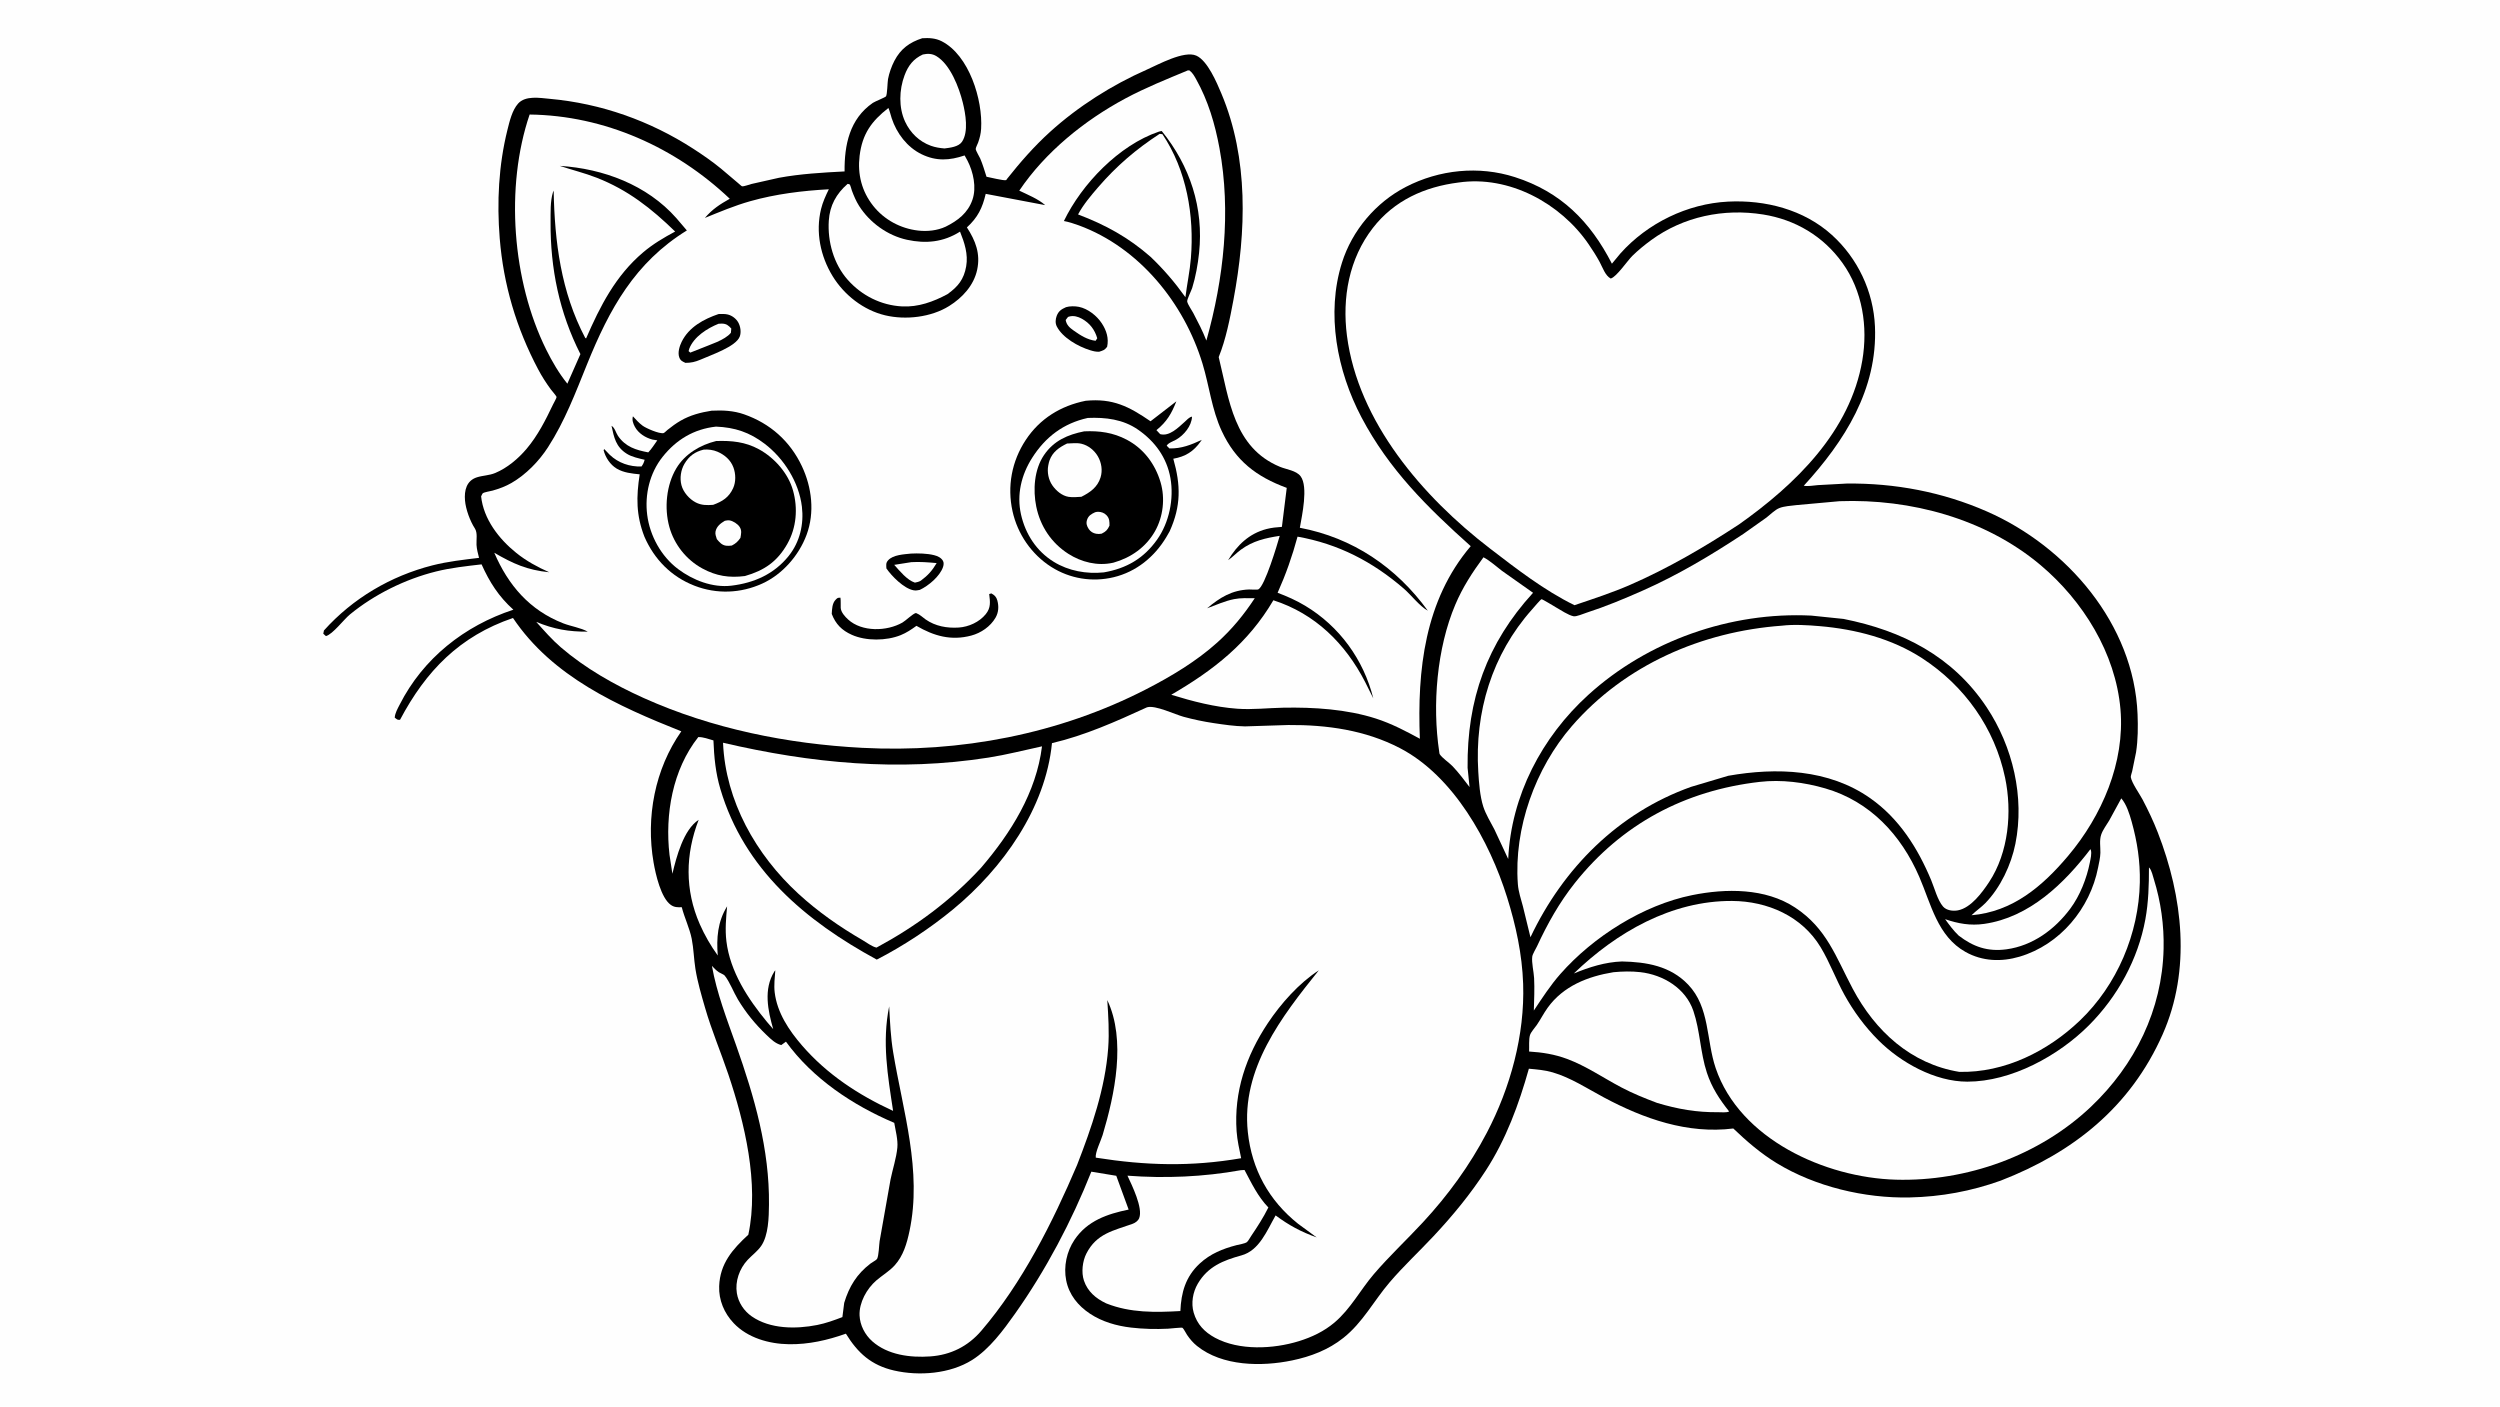 <svg version="1.1" xmlns="http://www.w3.org/2000/svg" style="display: block;" viewBox="0 0 2048 1152" width="1820" height="1024">
<path transform="translate(0,0)" fill="rgb(254,254,254)" d="M -0 -0 L 2048 0 L 2048 1152 L -0 1152 L -0 -0 z"/>
<path transform="translate(0,0)" fill="rgb(0,0,0)" d="M 755.519 31.181 C 761.026 30.827 766.356 31.08 771.372 33.623 C 793.887 45.039 805.205 81.686 803.731 105.393 C 803.48 109.422 802.605 112.925 801.258 116.712 C 800.826 117.928 799.239 120.905 799.305 121.913 C 799.407 123.473 802.264 128.005 802.994 129.713 C 805.052 134.526 806.551 139.667 808.146 144.653 C 810.718 145.099 822.189 148.01 824.152 147.429 C 824.52 147.32 824.629 146.827 824.867 146.526 C 835.814 132.715 847.103 119.784 860.188 107.912 C 883.184 87.047 910.976 69.462 939.353 56.955 C 948.74 52.818 969.961 41.027 979.981 45.426 C 989.209 49.477 996.779 67.51 1000.53 76.427 C 1022.99 129.787 1020.9 189.601 1010.46 245.406 C 1007.56 260.889 1004.29 277.76 998.363 292.385 C 1006.91 327.201 1010.66 366.54 1048.51 382.264 C 1053.81 384.464 1061.96 385.295 1065.49 390.063 C 1071.82 398.621 1066.59 422.133 1064.84 432.205 C 1108.2 440.397 1143.83 464.517 1169.68 500.149 C 1163.11 496.599 1155.95 487.202 1150.05 482.103 C 1124.41 459.939 1096.37 445.418 1062.94 439.48 C 1058.6 455.556 1053.41 470.275 1046.62 485.472 C 1054.47 488.4 1061.94 491.741 1069.13 496.047 C 1097.27 512.889 1117.09 540.264 1125.01 571.974 L 1118.36 558.635 C 1102.12 527.018 1077.38 502.594 1043.15 491.589 C 1022.48 526.772 994.216 548.832 959.499 569.005 C 977 574.419 995.301 579.149 1013.63 580.452 C 1026.03 581.334 1038.78 579.841 1051.22 579.604 C 1076.15 579.128 1103.23 580.819 1127.06 588.477 C 1139.79 592.569 1151.46 598.67 1163.15 605.053 C 1160.92 548.908 1167.01 491.734 1204.82 447.279 C 1169.29 415.533 1137.83 384.434 1115.33 341.751 C 1095.29 303.741 1086.21 256.721 1099.34 215.039 C 1107.65 188.641 1127.05 165.711 1151.62 152.997 C 1179.09 138.778 1211.43 135.47 1241 144.953 C 1278.59 157.005 1302.65 181.131 1320.48 215.886 L 1327.5 207.419 C 1349.64 182.678 1382.2 166.745 1415.5 165.032 C 1446.04 163.462 1477.64 171.485 1500.69 192.326 C 1521.89 211.499 1534.73 238.702 1535.97 267.356 C 1538.18 318.762 1511.06 361.322 1477.65 397.779 C 1481.06 398.456 1485.64 397.541 1489.13 397.274 L 1512.7 395.993 C 1552.3 395.508 1591.42 402.939 1627.72 418.875 C 1693.23 447.632 1748.19 511.262 1751.09 585.014 C 1751.49 595.298 1751.44 605.938 1749.86 616.123 L 1746.68 631.66 C 1746.45 632.669 1745.39 635.606 1745.55 636.514 C 1746.39 641.391 1752.76 650.232 1755.2 654.856 C 1759.81 663.615 1764.09 672.634 1767.68 681.866 C 1788.19 734.606 1795.1 794.237 1771.62 847.238 C 1745.29 906.647 1698.57 943.934 1638.93 967.054 C 1614.71 975.714 1590.2 980.243 1564.48 980.807 C 1527.56 981.616 1487.03 971.971 1455.43 952.675 C 1442.3 944.654 1431.02 934.918 1419.92 924.319 C 1382.4 929.004 1346.58 916.325 1313.98 898.918 C 1300.36 891.648 1286.84 882.695 1271.92 878.339 C 1265.57 876.485 1259.01 875.938 1252.45 875.354 C 1244.24 904.557 1233.79 933.107 1217.17 958.72 C 1204.64 978.032 1190.14 995.665 1174.43 1012.45 C 1162.53 1025.16 1149.74 1037.07 1138.41 1050.31 C 1125.37 1065.56 1116.46 1083.17 1100.5 1095.86 C 1088.17 1105.67 1073.76 1111.15 1058.47 1114.33 C 1033.45 1119.53 1001.31 1119.16 980.559 1102.45 C 977.309 1099.83 974.761 1096.83 972.435 1093.39 C 971.728 1092.34 969.5 1088.09 968.699 1087.6 C 967.97 1087.16 958.752 1088.24 956.883 1088.33 C 946.836 1088.84 936.521 1088.58 926.524 1087.41 C 914.724 1086.02 902.894 1082.67 892.906 1076.03 C 883.084 1069.51 875.738 1060.46 873.417 1048.75 C 871.165 1037.39 873.82 1024.99 880.284 1015.42 C 890.78 999.885 907.121 994.345 924.584 990.736 L 914.444 963.058 L 894.017 959.699 C 877.953 1000.22 856.686 1040.49 831.485 1076.08 C 821.897 1089.62 810.586 1105.01 796.344 1113.97 C 778.279 1125.33 752.843 1127.28 732.398 1122.58 C 713.733 1118.28 702.741 1108.29 692.95 1092.41 C 677.846 1097.78 662.403 1101.29 646.32 1101.05 C 630.023 1100.81 612.481 1095.89 601.003 1083.76 C 593.23 1075.56 588.735 1064.87 589.143 1053.5 C 589.809 1034.95 600.137 1023.19 613.038 1011.32 C 621.996 969.422 609.995 919.579 596.598 879.825 C 590.448 861.577 582.924 843.957 577.58 825.395 C 574.57 814.938 571.382 804.262 569.68 793.513 C 568.391 785.366 568.245 776.877 566.637 768.825 C 564.932 760.283 560.701 751.672 558.5 743.038 C 555.131 743.174 552.391 743.2 549.5 741.129 C 541.417 735.337 537.08 716.063 535.404 706.388 C 528.993 669.385 536.447 629.853 558.125 598.971 C 505.963 578.165 452.64 554.339 420.241 506.115 C 376.554 521.02 348.966 549.366 327.713 589.5 C 325.413 589.8 325.158 589.089 323.359 587.733 C 323.617 584.004 325.703 580.458 327.372 577.164 C 346.635 539.158 380.505 512.464 420.547 499.329 C 408.48 488.438 401.138 476.934 394.506 462.185 C 382.086 463.632 369.382 464.986 357.223 468.015 C 332.028 474.29 306.776 486.734 286.699 503.182 C 281.633 507.333 272.583 519.452 267 520.949 L 264.834 519 L 265.369 516.346 C 288.979 490.035 320.062 471.714 354.334 462.99 C 366.845 459.806 379.644 458.413 392.433 456.859 C 391.567 453.441 390.545 449.762 390.363 446.236 C 390.144 442.009 391.364 436.386 389.008 432.759 C 385.016 426.618 381.537 417.041 380.927 409.846 C 380.24 401.742 382.064 393.581 390.74 390.857 C 395.649 389.317 400.795 389.369 405.65 387.352 C 415.49 383.265 424.556 375.606 431.4 367.512 C 440.56 356.677 446.957 343.987 453.03 331.255 C 453.477 330.319 456.04 325.775 455.935 325.12 C 455.776 324.12 451.948 319.832 451.126 318.706 C 447.26 313.414 443.853 308.095 440.791 302.3 C 422.978 268.582 412.451 233.194 409.371 195.111 C 406.977 165.51 408.484 135.189 415.673 106.331 C 417.426 99.291 419.518 90.24 424.414 84.731 C 430.446 77.944 442.227 80.09 450.318 80.817 C 492.366 84.596 532.487 98.811 567.943 121.722 C 575.682 126.723 583.541 132.169 590.671 138.017 L 604.866 150.033 C 605.387 150.456 607.514 152.432 607.896 152.481 C 609.512 152.687 613.815 151.014 615.696 150.557 L 638.081 145.512 C 655.633 142.264 674.091 141.211 691.878 140.293 C 691.682 118.61 695.924 97.338 715.041 84.131 C 716.716 82.973 725.199 79.663 725.825 78.764 C 726.852 77.288 727.015 67.07 727.464 64.662 C 728.392 59.691 730.35 54.19 732.683 49.699 C 737.803 39.842 745.136 34.51 755.519 31.181 z"/>
<path transform="translate(0,0)" fill="rgb(254,254,254)" d="M 1712.47 695.5 L 1712.83 696.281 C 1713.69 699.096 1712.55 703.597 1711.99 706.47 C 1709.43 719.495 1703.89 733.612 1695.92 744.302 C 1683.21 761.345 1665.16 774.602 1643.73 777.531 C 1628.35 779.633 1616.57 775.503 1604.56 766.314 C 1600.26 762.208 1596.92 757.629 1593.44 752.843 C 1604.06 756.505 1614.19 758.322 1625.47 756.705 C 1662.34 751.421 1690.83 723.824 1712.47 695.5 z"/>
<path transform="translate(0,0)" fill="rgb(254,254,254)" d="M 755.994 44.5 C 759.98 43.642 763.524 43.707 767.086 45.843 C 778.45 52.656 785.664 71.487 788.746 84 C 790.96 92.989 793.597 107.846 788.068 116 C 785.244 120.165 778.275 120.889 773.746 121.47 C 769.915 121.162 766.183 120.578 762.558 119.267 C 753.043 115.824 745.715 108.699 741.482 99.575 C 736.075 87.924 736.573 73.414 741.02 61.544 C 744.006 53.577 748.26 48.059 755.994 44.5 z"/>
<path transform="translate(0,0)" fill="rgb(254,254,254)" d="M 727.784 88.311 C 728.942 90.93 729.581 94.041 730.492 96.784 C 734.583 109.106 743.131 120.47 755.005 126.229 C 767.02 132.055 777.972 131.352 790.218 127.195 L 792.624 131.586 C 797.335 140.792 800.11 153.418 796.613 163.529 C 792.868 174.36 784.596 180.631 774.735 185.532 C 767.825 188.74 759.701 189.607 752.193 188.744 C 737.706 187.078 724.363 179.912 715.303 168.465 C 705.916 156.606 702.368 142.486 704.186 127.56 C 706.382 109.522 713.933 99.125 727.784 88.311 z"/>
<path transform="translate(0,0)" fill="rgb(254,254,254)" d="M 1215.26 456.392 C 1220.53 459.124 1225.63 463.869 1230.39 467.461 L 1255.88 485.468 C 1218.01 526.924 1201.69 573.017 1202.25 628.817 L 1203.85 644.626 C 1199.47 638.874 1195.06 632.944 1190.08 627.686 C 1187.16 624.593 1181.45 620.914 1179.31 617.548 C 1179.18 617.346 1179.05 615.973 1179 615.66 C 1173.21 577.405 1177.07 530.793 1192.22 495.105 C 1198.26 480.874 1206.12 468.808 1215.26 456.392 z"/>
<path transform="translate(0,0)" fill="rgb(254,254,254)" d="M 949.986 109.5 L 952.263 109.784 C 972.123 139.311 978.422 176.454 975.579 211.375 C 974.708 222.073 972.413 232.652 971.093 243.315 C 962.375 231.134 953.502 220.746 942.668 210.366 C 924.493 194.395 905.669 184.084 883.149 175.524 C 887.391 167.515 893.746 160.035 899.648 153.192 C 914.682 135.764 930.749 122.044 949.986 109.5 z"/>
<path transform="translate(0,0)" fill="rgb(254,254,254)" d="M 694.356 150.5 C 694.948 150.682 695.704 150.599 696.132 151.047 C 696.667 151.608 697.544 155.145 697.883 156.048 C 699.513 160.382 701.31 164.654 703.795 168.575 C 712.447 182.228 727.166 192.836 742.94 196.269 C 758.468 199.647 772.77 198.277 786.455 189.614 C 790.122 198.745 793.238 208.056 791.496 218.049 C 789.642 228.691 784.811 234.668 776.125 240.868 C 764.628 247.032 752.246 251.569 738.959 250.871 C 721.72 249.966 705.936 241.99 694.541 229.175 C 682.959 216.151 677.844 197.762 678.954 180.601 C 679.759 168.158 685.082 158.619 694.356 150.5 z"/>
<path transform="translate(0,0)" fill="rgb(254,254,254)" d="M 1016.37 958.5 L 1019.5 958.295 C 1025.28 969.142 1030.39 980.072 1039.05 989.019 C 1035.08 997.029 1030.07 1004.82 1025.06 1012.22 C 1024.26 1013.39 1022.38 1016.83 1021.38 1017.47 C 1019.47 1018.71 1015.26 1019.29 1012.93 1019.9 C 1001.63 1022.85 991.509 1026.91 982.807 1034.97 C 971.25 1045.68 967.599 1058.66 966.967 1073.87 C 946.334 1075.04 926.013 1075.41 906.51 1067.71 L 905.843 1067.41 C 897.618 1063.5 890.948 1057.77 887.964 1048.93 C 885.692 1042.2 886.78 1033.04 889.932 1026.83 C 898.371 1010.22 912.266 1008.03 927.871 1002.39 C 930.039 1001.61 932.323 999.954 933.213 997.758 C 936.538 989.556 927.244 970.795 923.615 962.977 C 954.447 965.316 985.941 963.983 1016.37 958.5 z"/>
<path transform="translate(0,0)" fill="rgb(254,254,254)" d="M 1321.67 796.301 C 1328.9 795.61 1336.51 795.423 1343.73 796.245 C 1362.54 798.386 1380.92 809.457 1387.23 828.05 C 1392.78 844.433 1392.84 862.108 1398.29 878.655 C 1402.29 890.811 1408.61 900.422 1416.52 910.376 C 1414.36 911.5 1410.11 910.949 1407.57 910.98 C 1390.01 911.191 1374.3 908.439 1357.52 903.376 C 1347.42 899.583 1337.67 895.641 1328.1 890.597 C 1313.41 882.852 1299.43 873.166 1283.8 867.343 C 1273.54 863.522 1263.5 861.937 1252.63 861.272 C 1252.84 857.525 1252.29 851.136 1253.39 847.749 C 1254.22 845.2 1257.36 841.826 1258.9 839.575 C 1262.05 834.991 1264.56 829.968 1267.81 825.451 C 1280.62 807.631 1300.72 799.736 1321.67 796.301 z"/>
<path transform="translate(0,0)" fill="rgb(254,254,254)" d="M 583.212 791.132 C 584.968 792.944 586.796 794.928 588.906 796.322 C 589.932 797 592.974 798.186 593.62 798.994 C 597.844 804.275 600.863 812.56 604.462 818.561 C 611.035 829.52 618.676 838.836 627.897 847.677 C 631.437 851.071 635.114 854.747 640 855.978 L 643.857 853.182 C 665.65 883.364 698.675 905.353 732.568 919.689 C 733.635 925.94 735.706 933.668 735.109 939.981 C 734.297 948.569 731.274 957.568 729.536 966.075 L 720.582 1016.63 C 720.078 1019.97 719.952 1028.46 718.485 1031.18 C 718.053 1031.99 714.173 1034.15 713.082 1034.98 C 701.856 1043.57 695.614 1053.79 691.572 1067.16 L 690.094 1078.82 C 683.433 1081.39 676.472 1083.9 669.453 1085.29 C 652.136 1088.73 630.904 1088.71 615.848 1078.25 C 609.473 1073.82 604.879 1066.94 603.636 1059.25 C 602.068 1049.55 605.748 1039.18 612.414 1032.02 C 615.952 1028.22 620.555 1024.87 623.506 1020.61 C 629.574 1011.85 629.829 997.083 629.945 986.734 C 630.454 941.346 618.014 898.513 603.028 856.15 C 595.532 834.96 587.126 813.342 583.212 791.132 z"/>
<path transform="translate(0,0)" fill="rgb(254,254,254)" d="M 592.309 608.311 C 664.599 625.158 736.009 632.067 809.811 620.474 C 824.596 618.151 839 614.407 853.609 611.261 C 848.928 649.085 828.099 682.18 803.798 710.601 C 778.96 737.586 750.261 758.77 718.036 776.134 C 714.461 775.41 709.869 771.913 706.677 770.061 C 687.925 759.181 670.065 746.738 654.08 732.052 C 619.294 700.092 594.314 656.058 592.309 608.311 z"/>
<path transform="translate(0,0)" fill="rgb(254,254,254)" d="M 1760.43 710.5 L 1760.8 710.83 C 1762.64 712.874 1763.64 717.537 1764.47 720.19 C 1770.2 738.57 1772.86 757.909 1772.42 777.147 C 1771.27 827.054 1749.04 872.194 1713.02 906.4 C 1670.68 946.604 1610.98 967.905 1552.95 966.253 C 1495.27 964.611 1425.25 933.139 1405.48 874.851 C 1397.7 851.917 1400.77 825.112 1382.95 806.463 C 1368.32 791.151 1348.89 787.917 1328.72 787.489 C 1314.88 787.994 1302.02 792.115 1289.29 797.327 C 1324.16 763.666 1369.28 737.609 1418.97 737.921 C 1447.93 738.103 1476.12 750.336 1491.49 775.863 C 1498.98 788.297 1503.93 802.029 1510.91 814.722 C 1518.34 828.237 1527.7 840.914 1538.59 851.844 C 1556.98 870.292 1585.08 885.955 1611.64 885.954 C 1647.71 885.952 1686.43 864.711 1711.33 839.703 C 1734.75 816.194 1751.49 785.692 1757.48 752.99 C 1760.05 738.899 1760.44 724.791 1760.43 710.5 z"/>
<path transform="translate(0,0)" fill="rgb(254,254,254)" d="M 1441.46 640.389 C 1459.34 638.315 1478.1 640.735 1495.28 645.724 C 1531.94 656.371 1557.4 683.813 1572.28 718.19 C 1581.96 740.573 1587.17 766.842 1610.19 779.71 C 1623.96 787.405 1639.49 787.986 1654.44 783.559 C 1687.57 773.748 1712.17 744.16 1718.74 710.646 C 1719.51 706.722 1720.55 702.51 1720.64 698.5 C 1720.75 693.76 1719.72 688.27 1721.26 683.705 C 1722.66 679.54 1725.65 675.761 1727.87 672 L 1737.77 653.865 C 1742.08 658.843 1744.49 666.7 1746.25 672.964 C 1750.87 689.469 1753.28 705.446 1752.95 722.636 C 1752.15 764.695 1734.31 806.772 1703.86 835.876 C 1677.43 861.132 1642.05 878.767 1605.02 877.935 C 1565.33 871.421 1536.09 844.44 1517.72 809.783 C 1503.81 783.527 1496.43 760.406 1470.55 743.324 C 1446.18 727.239 1413.78 727.581 1386.2 733.155 C 1346.11 741.261 1305.25 767.133 1278.3 797.694 C 1270.14 806.942 1263.34 817.452 1256.52 827.704 C 1256.75 818.884 1257.19 809.942 1256.74 801.129 C 1256.47 795.951 1254.61 788.496 1255.21 783.584 C 1255.47 781.417 1258.09 777.27 1259.07 775.174 C 1267.68 756.623 1277.35 739.27 1290.11 723.229 C 1328.59 674.847 1380.34 647.405 1441.46 640.389 z"/>
<path transform="translate(0,0)" fill="rgb(254,254,254)" d="M 1459.63 512.427 C 1469.48 511.237 1480.91 511.959 1490.76 512.799 C 1520.04 515.297 1549.88 522.97 1574.71 539.143 C 1609.4 561.748 1634.07 596.34 1642.58 637.004 C 1648.42 664.945 1645.51 698.153 1629.48 722.427 C 1623.78 731.056 1614.6 743.617 1603.88 745.629 C 1599.86 746.383 1594.56 745.742 1591.74 742.495 C 1587.26 737.332 1584.7 727.325 1582.06 721 C 1571.09 694.686 1555.79 670.358 1532.06 653.715 C 1498 629.821 1455.25 628.441 1415.74 635.386 L 1385.33 644.441 C 1325.76 665.666 1280.56 711.057 1253.75 767.651 L 1247.57 742.343 C 1245.98 736.346 1243.89 730.353 1243.43 724.13 C 1240.04 678.308 1257.73 629.176 1287.69 594.663 C 1331.21 544.524 1394.18 517.232 1459.63 512.427 z"/>
<path transform="translate(0,0)" fill="rgb(254,254,254)" d="M 1506.92 410.443 C 1565.16 408.302 1626.39 424.756 1671.53 462.71 C 1706.36 491.986 1733.12 534.943 1737.09 580.941 C 1740.85 624.443 1721.88 668.233 1694.09 701.138 C 1673.02 726.09 1648.69 746.74 1615.07 749.63 C 1618.64 746.072 1622.9 743.275 1626.47 739.61 C 1638.81 726.916 1647.55 708.327 1651.01 691.081 C 1658.67 652.897 1648.93 611.536 1627.49 579.278 C 1599.61 537.336 1558.27 516.485 1510.24 506.886 L 1483.76 504.15 C 1417.76 500.924 1350.11 524.609 1301.14 569.095 C 1263.01 603.732 1237.89 651.74 1235.53 703.577 L 1224.2 679.309 C 1221.09 673.286 1217.12 666.965 1215.06 660.5 C 1212.36 652.04 1211.56 641.008 1211.01 632.178 C 1207.97 583.326 1222.16 535.978 1255.04 499.129 C 1255.96 498.107 1262.03 490.867 1262.82 490.732 C 1263.52 490.612 1273.25 496.61 1274.53 497.341 C 1278.35 499.506 1284.8 503.862 1289.07 504.708 C 1291.32 505.154 1297.41 502.534 1299.62 501.819 C 1315.4 496.716 1330.74 490.326 1345.89 483.601 C 1374.67 470.831 1401.8 454.65 1428.03 437.331 L 1447.1 423.83 C 1450.22 421.437 1453.93 417.589 1457.5 416.126 C 1461.59 414.453 1467.11 414.218 1471.52 413.65 L 1506.92 410.443 z"/>
<path transform="translate(0,0)" fill="rgb(254,254,254)" d="M 1194.92 149.368 C 1236.19 143.368 1278.37 166.344 1301.31 199.794 C 1304.57 204.55 1307.73 209.468 1310.47 214.543 C 1312.87 218.991 1315.02 225.692 1319.5 228.029 C 1324.25 226.765 1333.18 213.417 1337.25 209.435 C 1341.98 204.81 1347.26 200.49 1352.6 196.589 C 1379.09 177.223 1412.09 170.429 1444.31 175.557 C 1470.71 179.757 1493.62 193.342 1509.31 215.206 C 1525.8 238.193 1530.28 267.473 1525.62 295.029 C 1515.74 353.328 1470.67 396.862 1424.6 429.451 C 1396.31 448.032 1366.44 465.452 1335.35 478.996 C 1320.53 485.452 1305.09 490.457 1289.79 495.639 C 1264.81 483.337 1242.37 465.911 1220.37 449.023 C 1165.66 407.004 1112.51 345.436 1103.42 274.875 C 1099.41 243.722 1105.11 211.803 1124.63 186.634 C 1142.17 164.024 1167.05 152.886 1194.92 149.368 z"/>
<path transform="translate(0,0)" fill="rgb(254,254,254)" d="M 939.135 579.5 L 939.698 579.275 C 946.382 577.303 962.536 585.135 969.595 587.058 C 977.626 589.245 985.91 590.98 994.14 592.214 C 1002.62 593.486 1011.32 594.775 1019.9 594.92 L 1055.37 593.793 C 1087.01 593.559 1118.41 597.961 1146.77 612.694 C 1190.82 635.582 1220.29 689.123 1234.6 734.894 C 1241.81 757.922 1246.95 781.649 1247.76 805.83 C 1249.17 847.637 1237.33 890.913 1218.01 927.789 C 1203.92 954.693 1186.26 978.949 1165.63 1001.22 C 1152.41 1015.49 1138.08 1028.86 1125.43 1043.65 C 1114.26 1056.72 1106.55 1071.95 1093.23 1083.26 C 1084.7 1090.49 1074.67 1095.25 1064.05 1098.54 C 1043.12 1105.03 1015.12 1106.42 995.355 1095.75 C 986.724 1091.08 980.62 1084.7 977.861 1075.16 C 975.62 1067.4 977.157 1058.41 981.208 1051.49 C 989.462 1037.39 1002.04 1032.4 1016.99 1028.28 C 1031.77 1024.21 1037.91 1007.87 1044.98 995.533 C 1056.02 1003.68 1065.7 1008.93 1078.62 1013.55 L 1063.41 1002.4 C 1039.39 983.213 1025.49 957.867 1022.22 927.297 C 1016.68 875.5 1049.89 832.709 1080.37 794.757 C 1064.15 805.237 1049.23 822.066 1038.6 838.043 C 1020.75 864.873 1010.73 894.324 1013.03 926.699 C 1013.55 934.083 1015.27 941.432 1016.75 948.673 C 975.681 955.753 938.645 954.691 897.653 948.206 C 896.993 944.086 901.935 934.139 903.275 929.666 C 913.211 896.506 922.623 851.887 907.091 819.142 C 907.934 832.19 908.796 845.436 907.824 858.496 C 905.364 891.553 894.259 923.568 882.334 954.251 C 862.323 1001.21 837.337 1051.03 803.894 1090.03 C 792.971 1102.77 778.874 1109.84 762.103 1111.03 C 745.792 1112.19 727.191 1109.9 714.5 1098.59 C 708.561 1093.3 704.492 1085.51 704.156 1077.48 C 703.716 1066.98 710.036 1055.58 717.854 1048.83 C 722.662 1044.68 728.552 1041.24 732.82 1036.55 C 740.008 1028.65 742.907 1018.49 745.067 1008.3 C 755.497 959.035 739.685 910.067 731.689 861.905 C 729.614 849.408 729.086 836.9 728.403 824.276 C 722.485 853.621 727.194 880.718 731.631 909.908 C 703.32 896.874 677.506 880.01 656.994 856.283 C 646.289 843.901 636.64 829.465 634.626 812.847 C 633.915 806.977 634.693 800.669 635.132 794.786 C 634.735 795.182 634.633 795.249 634.295 795.796 C 625.342 810.324 629.066 827.73 633.418 842.92 L 628.344 837.042 C 612.756 818.244 598.09 795.775 595.072 770.936 C 593.912 761.384 594.761 751.863 595.652 742.324 C 587.885 754.829 586.844 768.396 587.995 782.604 C 582.287 774.727 577.191 765.898 573.278 756.987 C 560.96 728.933 561.421 699.694 572.35 671.462 C 559.876 679.538 554.131 701.928 550.826 715.626 L 548.464 700.146 C 544.636 667.029 550.936 630.345 572.035 603.678 C 576.027 603.544 580.585 605.331 584.449 606.404 C 584.98 620.094 586.198 632.982 590.112 646.184 C 609.67 712.149 659.839 754.215 718.252 785.968 C 739.92 774.861 761.999 760.269 780.777 744.78 C 821.49 711.198 856.492 662.08 861.775 608.637 C 888.638 602.376 914.163 590.954 939.135 579.5 z"/>
<path transform="translate(0,0)" fill="rgb(254,254,254)" d="M 973.141 57.5 L 974.41 57.569 C 976.922 59.44 978.366 62.084 979.874 64.778 C 989.726 82.387 995.33 101.426 998.982 121.178 C 1008.61 173.244 1002.51 228.207 988.26 278.857 C 985.265 271.132 981.376 263.621 977.53 256.289 C 976.169 253.692 973.233 249.688 972.549 246.961 C 972.167 245.439 975.962 237.928 976.629 235.786 C 979.472 226.649 981.266 216.603 982.275 207.088 C 986.193 170.145 974.835 135.783 951.699 107.189 C 950.837 107.328 950.066 107.456 949.235 107.737 C 916.748 118.759 886.218 150.533 871.547 180.921 C 875.746 181.731 879.785 183.02 883.794 184.494 C 933.307 202.691 970.027 248.203 985.089 297.722 C 990.695 316.151 992.623 335.238 1000.83 352.924 C 1012.16 377.342 1029.2 390.342 1054.1 399.524 L 1050.13 431.472 C 1045.92 431.741 1041.59 432.172 1037.5 433.242 C 1023.26 436.972 1013.44 446.461 1006.09 458.729 C 1009.83 456.191 1012.94 452.775 1016.61 450.108 C 1026.55 442.885 1036.5 440.663 1048.35 438.822 C 1046.44 445.604 1036.21 479.963 1030.85 482.666 C 1029.86 483.169 1024.67 482.714 1023.27 482.76 C 1009.23 483.227 999.199 489.425 988.878 498.171 C 996.038 495.532 1003.43 492.168 1010.92 490.678 C 1016.38 489.59 1022.34 489.881 1027.9 489.917 C 1018.93 503.514 1009.41 515.169 997.272 526.118 C 980.125 541.585 959.323 554.023 938.865 564.541 C 867.379 601.293 786.363 616.679 706.34 612.487 C 645.152 609.282 583.456 596.886 527.381 571.698 C 503.394 560.923 479.31 547.273 459.331 530.048 C 452.062 523.78 445.699 516.43 439.286 509.306 C 453.683 515.318 465.901 517.402 481.482 517.323 C 475.799 514.111 467.702 512.95 461.434 510.505 C 433.853 499.749 416.368 479.296 404.913 452.674 C 420.38 461.68 431.856 466.839 449.921 468.652 C 440.266 464.373 431.168 459.414 422.91 452.777 C 408.718 441.37 396.123 425.136 394.13 406.5 C 394.426 405.95 395.083 404.285 395.5 403.951 C 396.695 402.995 401.726 402.265 403.536 401.756 C 408.961 400.231 414.115 398.328 419.008 395.499 C 430.86 388.646 441.527 377.688 448.922 366.234 C 462.708 344.882 471.454 321.63 480.916 298.248 C 499.222 253.015 520.043 214.951 562.68 188.643 L 554.083 178.569 C 529.963 151.274 494.182 137.994 458.553 135.737 C 468.628 139.098 478.88 141.567 488.808 145.451 C 514.401 155.463 533.656 170.638 553.083 189.537 C 543.672 194.609 535.003 199.691 526.832 206.613 C 504.319 225.685 491.66 250.529 480.124 277.103 L 479.392 276.65 C 459.565 239.008 454.351 197.944 453.56 156 C 453.236 156.649 453.188 156.69 452.94 157.5 C 450.704 164.789 451.087 174.125 451.035 181.719 C 450.774 219.762 458.229 256.002 475.477 289.945 L 464.777 314.173 C 457.932 305.734 452.193 295.857 447.387 286.137 C 419.638 230.014 413.669 153.039 433.866 93.688 C 495.311 94.429 553.545 120.685 597.829 162.686 C 589.713 167.252 583.594 171.19 577.432 178.383 C 589.745 173.399 601.654 168.342 614.49 164.707 C 635.414 158.78 657.311 156.094 678.973 154.92 C 676.437 160.079 673.954 165.537 672.595 171.133 C 668.016 189.989 672.063 209.711 682.114 226.128 C 691.555 241.546 707.394 253.946 725.083 258.161 C 741.952 262.181 762.761 259.798 777.577 250.524 C 788.386 243.759 797.731 233.68 800.478 220.913 C 803.325 207.677 799.153 197.026 792.085 186.149 C 801.01 178.008 804.812 170.179 807.496 158.661 L 856.222 167.9 C 850.529 162.825 841.819 159.333 834.987 156.032 C 856.398 124.299 888.435 98.465 921.941 80.504 C 938.425 71.668 955.897 64.686 973.141 57.5 z"/>
<path transform="translate(0,0)" fill="rgb(0,0,0)" d="M 746.284 453.357 C 752.086 453.046 759.579 453.228 765.207 454.648 C 768.03 455.36 771.032 456.7 772.5 459.352 C 773.334 460.859 773.053 462.847 772.5 464.45 C 769.888 472.015 760.566 479.789 753.5 483.096 C 751.755 483.507 750.159 483.741 748.385 483.422 C 740.488 482.002 730.396 471.745 726.137 465.5 C 726.021 462.747 725.554 461.116 727.5 458.914 C 731.579 454.298 740.523 453.97 746.284 453.357 z"/>
<path transform="translate(0,0)" fill="rgb(254,254,254)" d="M 746.6 460.375 C 753.611 459.958 760.33 460.495 767.307 461.142 C 763.75 467.207 760.095 471.317 754.392 475.5 C 752.827 476.492 751.279 476.774 749.5 477.158 C 743.018 475.075 737.06 467.567 732.531 462.59 L 746.6 460.375 z"/>
<path transform="translate(0,0)" fill="rgb(0,0,0)" d="M 873.265 251.5 C 876.345 250.552 880.706 250.594 883.843 251.231 C 891.252 252.736 898.539 258.533 902.603 264.738 C 906.451 270.612 908.474 277.026 906.944 284 C 904.791 286.772 903.722 286.922 900.5 287.985 C 897.852 288.142 895.627 287.547 893.113 286.784 C 883.347 283.82 870.368 276.515 865.688 267.211 C 864.363 264.576 864.632 261.264 865.671 258.572 C 867.203 254.601 869.614 253.146 873.265 251.5 z"/>
<path transform="translate(0,0)" fill="rgb(254,254,254)" d="M 874.925 259.5 L 875.915 259.174 C 879.453 258.177 883.114 259.228 886.218 260.944 C 892.775 264.569 896.814 269.921 898.87 276.977 L 897.5 279.037 C 890.657 278.176 885.132 274.584 879.589 270.677 C 876.185 268.277 873.715 266.11 873.002 262 L 874.925 259.5 z"/>
<path transform="translate(0,0)" fill="rgb(0,0,0)" d="M 588.652 257.121 C 591.098 257.065 593.875 256.913 596.256 257.509 C 599.736 258.379 603.081 260.912 604.814 264.053 C 606.601 267.291 607.3 271.871 606.062 275.411 C 603.103 283.871 581.8 290.899 573.729 294.538 C 569.421 296.337 566.175 297.123 561.5 297.113 C 559.105 295.985 557.533 295.418 556.5 292.728 C 554.989 288.795 556.663 283.448 558.411 279.882 C 564.334 267.8 576.455 261.288 588.652 257.121 z"/>
<path transform="translate(0,0)" fill="rgb(254,254,254)" d="M 588.647 265.073 L 591.376 264.954 C 595.098 265.036 596.687 266.414 599.075 269 L 598.739 272.5 C 593.743 278.655 581.128 282.31 573.754 285.449 L 565.5 288.721 L 564.1 287.5 L 564.663 285.475 C 568.472 275.681 579.365 268.825 588.647 265.073 z"/>
<path transform="translate(0,0)" fill="rgb(0,0,0)" d="M 810.352 486.5 L 812.12 485.984 C 814.678 487.387 816.208 488.794 817.007 491.733 C 818.319 496.561 818.087 501.468 815.556 505.847 C 811.37 513.091 803.658 518.389 795.665 520.521 C 779.178 524.918 765.122 520.901 750.75 512.548 C 746.647 515.515 742.599 518.24 737.882 520.154 C 726.177 524.903 709.405 525.103 697.81 519.903 C 689.58 516.211 684.566 511.123 681.367 502.781 C 681.603 498.852 681.654 494.098 684.589 491.123 C 686.153 489.538 686.296 489.501 688.5 489.49 C 688.875 492.325 688.597 494.989 688.721 497.816 C 688.877 501.362 692.253 505.052 694.778 507.355 C 706.123 517.703 726.514 517.167 739.298 509.849 C 741.949 508.331 747.819 502.566 750.216 502.069 C 750.48 502.015 750.728 502.234 750.982 502.324 C 753.426 503.192 756.113 505.797 758.281 507.311 C 766.232 512.86 775.862 514.582 785.401 513.946 C 793.598 513.4 802.281 509.437 807.5 503.019 C 811.831 497.692 811.129 492.931 810.352 486.5 z"/>
<path transform="translate(0,0)" fill="rgb(0,0,0)" d="M 889.394 328.179 C 911.648 326.014 924.843 332.845 942.523 344.969 L 963.666 328.638 C 959.705 338.699 955.92 345.3 947.343 352.237 L 950.399 355.5 C 957.959 357.599 965.191 350.171 970.412 345.526 C 972.18 343.954 974.103 341.577 976.5 341.168 C 976.237 348.775 969.861 356.403 963.488 360.019 C 961.241 361.294 956.81 362.763 955.761 365 L 958 367.225 C 968.079 367.387 975.558 364.296 984.5 360.195 L 983.665 361.405 C 977.819 369.723 971.077 373.917 961.166 375.655 C 967.333 397.348 967.571 414.386 958.137 435.195 L 955.385 439.974 C 945.691 456.089 930.815 468.286 912.294 472.723 C 894.716 476.935 876.432 473.953 861.181 464.27 C 844.995 453.994 833.557 437.305 829.449 418.621 C 824.972 398.264 828.839 377.675 840.263 360.33 C 851.825 342.776 868.981 332.267 889.394 328.179 z"/>
<path transform="translate(0,0)" fill="rgb(254,254,254)" d="M 891.11 342.236 C 905.626 341.636 919.944 343.3 932.217 351.794 C 946.061 361.374 955.832 374.611 958.818 391.5 C 961.821 408.475 957.841 427.907 947.853 441.979 C 936.941 457.352 922.689 465.593 904.237 468.76 C 890.059 470.208 875.388 467.603 863.194 460.071 C 849.091 451.36 840.017 437.368 836.407 421.297 C 832.753 405.03 836.707 388.8 845.531 374.933 C 856.418 357.824 871.155 346.634 891.11 342.236 z"/>
<path transform="translate(0,0)" fill="rgb(0,0,0)" d="M 888.182 353.213 C 900.596 352.661 911.862 354.178 923 360.051 C 936.913 367.388 946.333 379.998 950.75 394.987 C 954.612 408.092 952.891 423.14 946.195 435 C 938.815 448.073 926.54 456.704 912.278 460.746 L 911.715 460.881 C 899.111 463.689 885.906 460.401 875.169 453.535 C 861.296 444.663 852.186 430.962 848.899 414.839 C 846.111 401.163 847.223 384.505 855.231 372.672 C 863.218 360.868 874.737 355.888 888.182 353.213 z"/>
<path transform="translate(0,0)" fill="rgb(254,254,254)" d="M 897.102 419.5 C 897.929 419.295 898.679 419.1 899.538 419.112 C 902.197 419.148 904.673 420.023 906.5 421.985 C 908.938 424.601 908.918 427.171 908.873 430.5 C 907.239 434.021 905.961 435.288 902.5 437.037 C 900.898 437.354 899.542 437.392 897.918 437.101 C 895.441 436.657 893.337 435.371 891.918 433.26 C 890.328 430.894 889.572 428.562 890.5 425.733 C 891.645 422.242 894.007 420.949 897.102 419.5 z"/>
<path transform="translate(0,0)" fill="rgb(254,254,254)" d="M 874.151 363.18 C 878.022 363.083 882.094 362.496 885.904 363.384 C 891.508 364.69 896.527 368.773 899.381 373.716 C 902.35 378.857 903.352 385.217 901.58 390.953 C 899.082 399.039 893.033 403.203 885.875 406.83 C 882.518 407.022 878.683 407.41 875.356 406.869 C 869.942 405.988 865.167 401.879 862.112 397.5 C 858.896 392.892 857.68 386.599 858.742 381.128 L 858.869 380.5 C 859.093 379.35 859.342 378.256 859.734 377.144 C 862.251 370.022 867.693 366.353 874.151 363.18 z"/>
<path transform="translate(0,0)" fill="rgb(0,0,0)" d="M 582.932 336.307 C 591.997 335.835 600.917 336.235 609.573 339.274 C 630.939 346.774 647.241 361.254 656.914 381.772 C 665.096 399.124 667.548 419.72 660.741 438 C 654.412 454.998 640.948 470.406 624.392 477.941 C 606.749 485.971 587.148 486.717 569 479.703 C 549.937 472.336 535.97 458.075 527.928 439.571 C 521.028 421.878 521.182 406.966 524.039 388.428 C 517.658 387.806 510.783 387.1 505.173 383.729 C 499.862 380.537 495.941 374.553 494.472 368.618 L 495.028 367.751 L 499.5 372.424 C 506.518 379.16 515.884 382.311 525.5 382.02 C 526.855 380.188 527.524 378.705 528.091 376.5 C 523.371 375.393 517.64 374.191 513.525 371.616 C 504.483 365.956 503.022 358.323 500.956 348.685 C 503.728 350.304 504.454 354.266 506.226 356.88 C 512.367 365.942 520.968 368.539 531.072 370.45 C 533.853 367.572 536.122 363.851 538.462 360.591 L 534.5 359.956 C 528.774 358.488 522.944 354.803 520.089 349.5 C 518.665 346.855 517.586 343.875 518.5 340.901 C 520.933 343.628 523.438 346.345 526.37 348.548 C 529.16 350.644 540.023 355.427 543.591 354.657 C 544.242 354.517 546.111 352.596 546.806 352.04 C 550.235 349.294 553.734 346.705 557.546 344.5 C 565.402 339.957 574.039 337.692 582.932 336.307 z"/>
<path transform="translate(0,0)" fill="rgb(254,254,254)" d="M 586.541 349.345 C 602.004 349.979 614.116 354.011 626.459 363.427 C 642.26 375.481 654.54 394.992 656.923 414.966 C 658.632 429.3 655.253 443.784 646.159 455.203 C 634.315 470.076 617.803 477.386 599.253 479.629 C 583.814 481.514 567.618 475.158 555.466 466.016 C 541.594 455.58 532.354 438.749 530.187 421.641 C 528.073 404.953 532.211 387.461 542.746 374.183 C 553.993 360.008 568.41 351.338 586.541 349.345 z"/>
<path transform="translate(0,0)" fill="rgb(0,0,0)" d="M 586.686 361.143 C 599.239 360.745 610.473 361.743 621.745 367.916 C 634.468 374.884 645.672 387.522 649.62 401.579 C 653.734 416.226 652.538 432.032 644.946 445.448 C 636.739 459.953 626.055 467.225 610.248 471.746 C 597.469 473.399 586.719 471.759 575.314 465.528 C 562.159 458.34 552.3 445.897 548.31 431.453 C 544.072 416.114 545.831 397.241 554.043 383.5 C 561.071 371.741 573.626 364.342 586.686 361.143 z"/>
<path transform="translate(0,0)" fill="rgb(254,254,254)" d="M 593.759 426.5 C 594.96 426.245 596.27 425.993 597.5 426.149 C 600.423 426.52 604.303 429.043 605.9 431.5 C 607.874 434.539 607.092 437.204 606.556 440.5 C 604.439 443.532 602.791 445.077 599.5 446.776 C 598.049 446.921 596.453 447.111 595 446.933 C 591.332 446.482 589.462 444.126 587.227 441.5 C 586.587 439.552 585.716 437.283 586.167 435.219 C 587.092 430.976 590.283 428.606 593.759 426.5 z"/>
<path transform="translate(0,0)" fill="rgb(254,254,254)" d="M 576.329 368.21 C 580.04 367.862 584.302 368.409 587.729 369.893 C 593.617 372.442 598.511 376.604 600.8 382.731 C 602.784 388.041 602.945 394.62 600.567 399.814 C 597.131 407.318 591.803 410.664 584.237 413.412 C 579.133 413.807 574.656 413.865 569.995 411.468 C 564.724 408.757 559.76 403.109 558.243 397.312 C 556.749 391.6 557.707 384.914 560.7 379.834 C 564.479 373.421 569.246 369.98 576.329 368.21 z"/>
</svg>